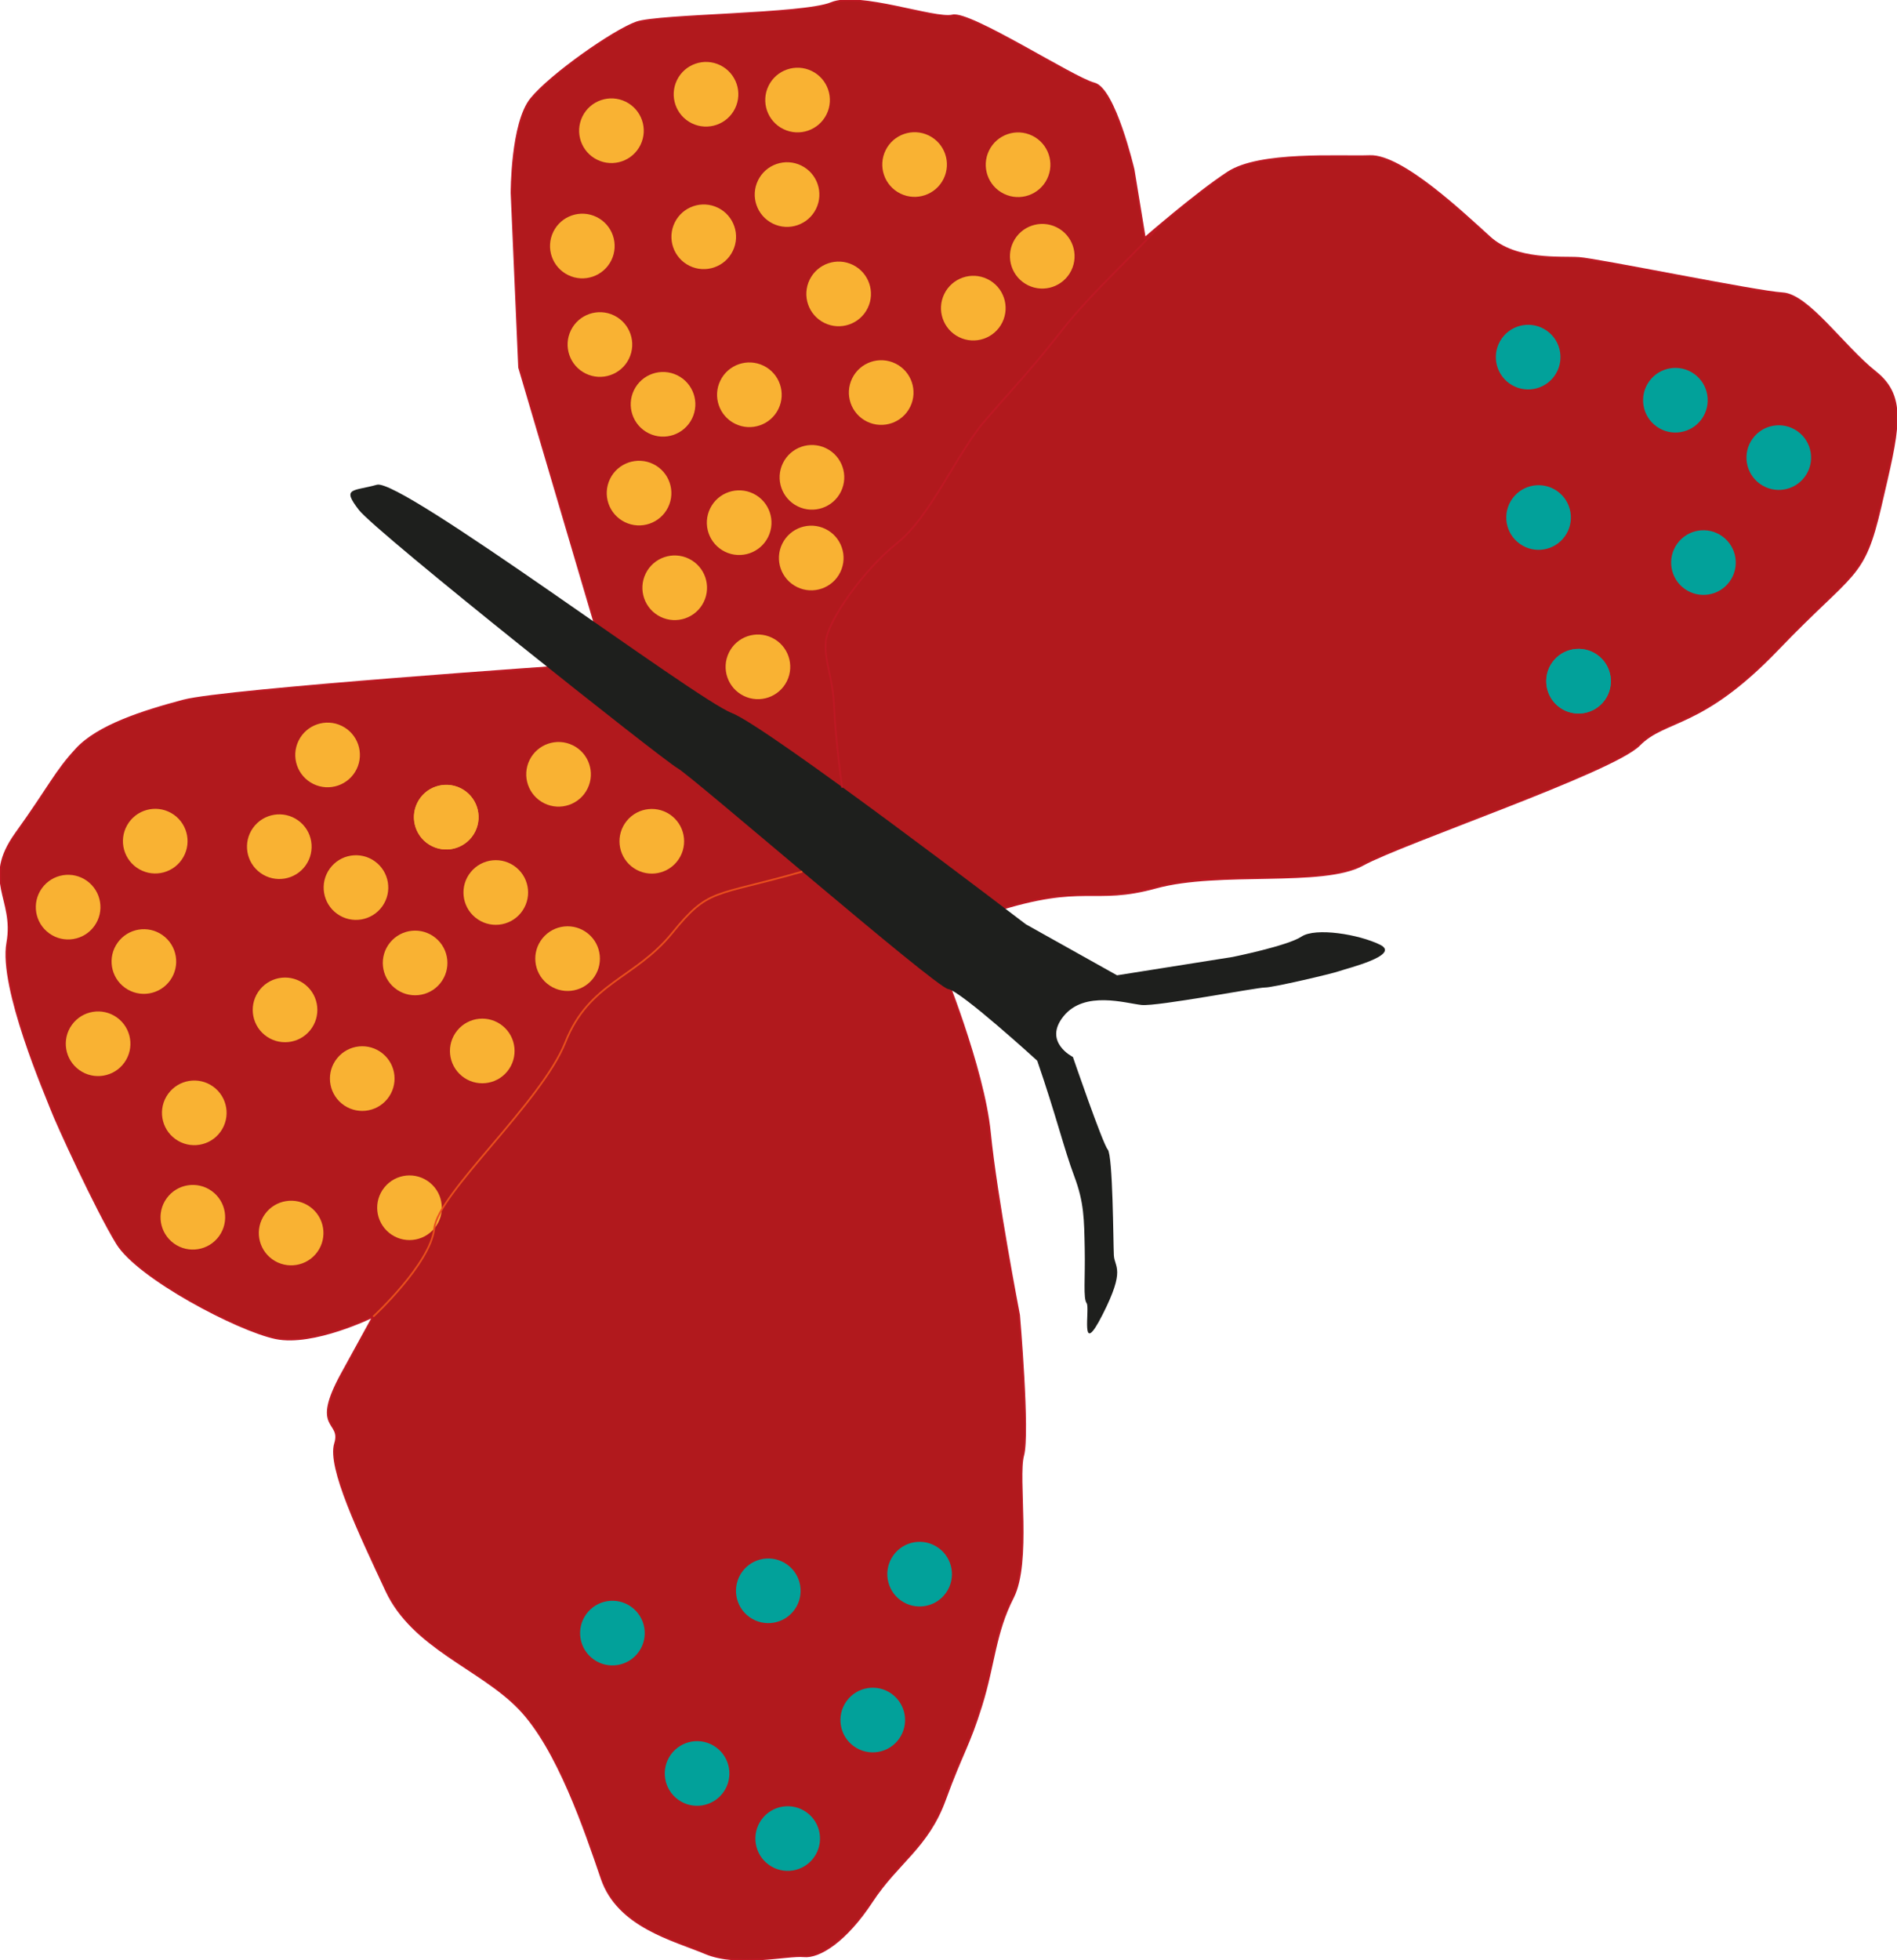 <?xml version="1.0" encoding="UTF-8" standalone="no"?>
<!-- Created with Inkscape (http://www.inkscape.org/) -->

<svg
   width="95.813mm"
   height="98.958mm"
   viewBox="0 0 95.813 98.958"
   version="1.1"
   id="svg14187"
   inkscape:version="1.2.2 (b0a8486541, 2022-12-01)"
   sodipodi:docname="right_butterfly_2.svg"
   xmlns:inkscape="http://www.inkscape.org/namespaces/inkscape"
   xmlns:sodipodi="http://sodipodi.sourceforge.net/DTD/sodipodi-0.dtd"
   xmlns="http://www.w3.org/2000/svg"
   xmlns:svg="http://www.w3.org/2000/svg">
  <sodipodi:namedview
     id="namedview14189"
     pagecolor="#ffffff"
     bordercolor="#666666"
     borderopacity="1.0"
     inkscape:showpageshadow="2"
     inkscape:pageopacity="0.0"
     inkscape:pagecheckerboard="0"
     inkscape:deskcolor="#d1d1d1"
     inkscape:document-units="mm"
     showgrid="false"
     inkscape:zoom="0.69931958"
     inkscape:cx="-280.27243"
     inkscape:cy="539.81042"
     inkscape:window-width="1920"
     inkscape:window-height="1011"
     inkscape:window-x="0"
     inkscape:window-y="0"
     inkscape:window-maximized="1"
     inkscape:current-layer="layer1" />
  <g
     inkscape:label="Calque 1"
     inkscape:groupmode="layer"
     id="layer1"
     transform="translate(-179.478,-6.138)">
    <g
       id="g76"
       transform="matrix(0.353,0,0,-0.353,229.697,52.149)"
       >
      <path
         d="m 0,0 c 12.975,4.138 14.107,0.91 23.137,3.397 9.029,2.486 23.877,0.105 29.585,3.251 5.709,3.145 35.767,13.301 39.555,17.136 3.788,3.834 8.866,2.258 19.839,13.698 10.973,11.44 12.239,9.84 14.709,20.486 2.468,10.646 3.881,15.497 -0.736,19.156 -4.616,3.66 -9.648,11.066 -13.296,11.271 -3.647,0.204 -26.503,4.885 -29.142,5.055 -2.638,0.169 -8.959,-0.467 -12.73,2.93 -3.77,3.397 -12.577,11.79 -17.171,11.638 -4.593,-0.152 -15.764,0.625 -20.299,-2.329 -4.535,-2.953 -11.913,-9.385 -11.913,-9.385 l -1.605,9.776 c 0,0 -2.708,11.604 -5.638,12.327 -2.93,0.724 -17.761,10.337 -20.271,9.724 -2.509,-0.612 -13.412,3.421 -17.358,1.769 -3.945,-1.652 -24.63,-1.634 -27.858,-2.766 -3.227,-1.133 -12.234,-7.43 -15.076,-10.909 -2.842,-3.478 -2.802,-13.512 -2.802,-13.512 l 1.08,-24.922 10.856,-36.771 z"
         style="fill:#b1191d;fill-opacity:1;fill-rule:nonzero;stroke:none"
         id="path78" />
    </g>
    <g
       id="g80"
       transform="matrix(0.353,0,0,-0.353,229.697,52.149)"
       >
      <path
         d="m 0,0 c 12.975,4.138 14.107,0.91 23.137,3.397 9.029,2.486 23.877,0.105 29.585,3.251 5.709,3.145 35.767,13.301 39.555,17.136 3.788,3.834 8.866,2.258 19.839,13.698 10.973,11.44 12.239,9.84 14.709,20.486 2.468,10.646 3.881,15.497 -0.736,19.156 -4.616,3.66 -9.648,11.066 -13.296,11.271 -3.647,0.204 -26.503,4.885 -29.142,5.055 -2.638,0.169 -8.959,-0.467 -12.73,2.93 -3.77,3.397 -12.577,11.79 -17.171,11.638 -4.593,-0.152 -15.764,0.625 -20.299,-2.329 -4.535,-2.953 -11.913,-9.385 -11.913,-9.385 l -1.605,9.776 c 0,0 -2.708,11.604 -5.638,12.327 -2.93,0.724 -17.761,10.337 -20.271,9.724 -2.509,-0.612 -13.412,3.421 -17.358,1.769 -3.945,-1.652 -24.63,-1.634 -27.858,-2.766 -3.227,-1.133 -12.234,-7.43 -15.076,-10.909 -2.842,-3.478 -2.802,-13.512 -2.802,-13.512 l 1.08,-24.922 10.856,-36.771 z"
         style="fill:none;stroke:#be1823;stroke-width:0.25;stroke-linecap:butt;stroke-linejoin:miter;stroke-miterlimit:10;stroke-dasharray:none;stroke-opacity:1"
         id="path82" />
    </g>
    <g
       id="g84"
       transform="matrix(0.353,0,0,-0.353,227.024,54.855)"
       >
      <path
         d="m 0,0 c 0,0 6.023,-14.673 6.945,-23.959 0.922,-9.286 4.176,-26.111 4.176,-26.111 0,0 1.462,-16.917 0.586,-20.084 -0.875,-3.166 1.115,-15.288 -1.47,-20.331 -2.586,-5.043 -2.662,-9.473 -4.501,-15.397 -1.838,-5.924 -2.719,-6.671 -5.212,-13.506 -2.492,-6.835 -6.764,-8.942 -10.459,-14.568 -3.695,-5.627 -7.512,-8.061 -9.759,-7.827 -2.247,0.233 -9.41,-1.524 -14.035,0.417 -4.625,1.941 -12.522,3.817 -14.874,10.68 -2.352,6.862 -6.297,18.664 -11.854,24.378 -5.556,5.714 -15.171,8.658 -18.973,16.816 -3.801,8.159 -8.371,17.65 -7.32,21.035 1.05,3.385 -3.514,1.833 0.969,9.998 l 4.482,8.165 c 0,0 -8.545,-4.214 -13.95,-3.093 -5.404,1.121 -19.686,8.615 -22.704,13.541 -3.017,4.926 -8.655,17.253 -9.367,19.144 -0.712,1.891 -7.483,17.446 -6.327,23.861 1.156,6.414 -3.66,8.836 1.243,15.665 4.903,6.829 5.591,8.749 8.662,12.064 3.07,3.315 9.362,5.352 15.327,6.934 5.965,1.582 56.037,5.018 56.037,5.018 z"
         style="fill:#b1191d;fill-opacity:1;fill-rule:nonzero;stroke:none"
         id="path86" />
    </g>
    <g
       id="g88"
       transform="matrix(0.353,0,0,-0.353,227.024,54.855)"
       >
      <path
         d="m 0,0 c 0,0 6.023,-14.673 6.945,-23.959 0.922,-9.286 4.176,-26.111 4.176,-26.111 0,0 1.462,-16.917 0.586,-20.084 -0.875,-3.166 1.115,-15.288 -1.47,-20.331 -2.586,-5.043 -2.662,-9.473 -4.501,-15.397 -1.838,-5.924 -2.719,-6.671 -5.212,-13.506 -2.492,-6.835 -6.764,-8.942 -10.459,-14.568 -3.695,-5.627 -7.512,-8.061 -9.759,-7.827 -2.247,0.233 -9.41,-1.524 -14.035,0.417 -4.625,1.941 -12.522,3.817 -14.874,10.68 -2.352,6.862 -6.297,18.664 -11.854,24.378 -5.556,5.714 -15.171,8.658 -18.973,16.816 -3.801,8.159 -8.371,17.65 -7.32,21.035 1.05,3.385 -3.514,1.833 0.969,9.998 l 4.482,8.165 c 0,0 -8.545,-4.214 -13.95,-3.093 -5.404,1.121 -19.686,8.615 -22.704,13.541 -3.017,4.926 -8.655,17.253 -9.367,19.144 -0.712,1.891 -7.483,17.446 -6.327,23.861 1.156,6.414 -3.66,8.836 1.243,15.665 4.903,6.829 5.591,8.749 8.662,12.064 3.07,3.315 9.362,5.352 15.327,6.934 5.965,1.582 56.037,5.018 56.037,5.018 z"
         style="fill:none;stroke:#be1823;stroke-width:0.25;stroke-linecap:butt;stroke-linejoin:miter;stroke-miterlimit:10;stroke-dasharray:none;stroke-opacity:1"
         id="path90" />
    </g>
    <g
       id="g92"
       transform="matrix(0.353,0,0,-0.353,231.867,59.692)"
       >
      <path
         d="m 0,0 c 2.685,-7.792 3.864,-12.716 5.288,-16.498 1.424,-3.782 1.418,-6.193 1.505,-10.395 0.088,-4.202 -0.245,-7.068 0.275,-7.786 0.519,-0.718 -1.063,-8.206 2.276,-1.634 3.339,6.572 1.71,6.706 1.617,8.498 -0.093,1.792 -0.128,14.235 -0.876,15.117 -0.747,0.881 -4.984,13.237 -4.984,13.237 0,0 -4.331,2.135 -1.326,5.841 3.006,3.706 8.902,1.828 11.149,1.595 2.247,-0.234 16.652,2.533 17.662,2.498 1.01,-0.035 9.712,1.996 10.658,2.352 0.945,0.356 8.865,2.259 5.807,3.764 -3.058,1.506 -9.245,2.499 -11.236,1.168 -1.99,-1.331 -9.87,-2.918 -9.87,-2.918 L 11.417,12.218 -1.628,19.514 c 0,0 -36.969,28.267 -42.111,30.234 -5.142,1.967 -47.282,33.602 -50.738,32.633 -3.455,-0.969 -5.091,-0.365 -2.586,-3.603 2.504,-3.238 43.6,-35.847 45.584,-36.927 1.985,-1.08 36.864,-31.296 38.72,-31.594 C -10.903,9.959 0,0 0,0"
         style="fill:#1e1f1d;fill-opacity:1;fill-rule:nonzero;stroke:none"
         id="path94" />
    </g>
    <g
       id="g96"
       transform="matrix(0.353,0,0,-0.353,255.71,25.494)"
       >
      <path
         d="M 0,0 C -2.074,1.489 -2.549,4.378 -1.06,6.452 0.43,8.527 3.319,9.001 5.393,7.512 7.467,6.022 7.941,3.134 6.452,1.059 4.963,-1.015 2.074,-1.489 0,0"
         style="fill:#02a19a;fill-opacity:1;fill-rule:nonzero;stroke:none"
         id="path98" />
    </g>
    <g
       id="g100"
       transform="matrix(0.353,0,0,-0.353,256.236,33.592)"
       >
      <path
         d="M 0,0 C -2.074,1.489 -2.548,4.378 -1.059,6.452 0.43,8.527 3.319,9.001 5.393,7.512 7.467,6.022 7.941,3.134 6.452,1.059 4.963,-1.015 2.074,-1.489 0,0"
         style="fill:#02a19a;fill-opacity:1;fill-rule:nonzero;stroke:none"
         id="path102" />
    </g>
    <g
       id="g104"
       transform="matrix(0.353,0,0,-0.353,258.255,41.856)"
       >
      <path
         d="M 0,0 C -2.074,1.489 -2.548,4.378 -1.059,6.452 0.43,8.527 3.319,9.001 5.393,7.512 7.468,6.022 7.942,3.134 6.453,1.059 4.963,-1.015 2.075,-1.489 0,0"
         style="fill:#02a19a;fill-opacity:1;fill-rule:nonzero;stroke:none"
         id="path106" />
    </g>
    <g
       id="g108"
       transform="matrix(0.353,0,0,-0.353,258.255,41.856)"
       >
      <path
         d="M 0,0 C -2.074,1.489 -2.548,4.378 -1.059,6.452 0.43,8.527 3.319,9.001 5.393,7.512 7.468,6.022 7.942,3.134 6.453,1.059 4.963,-1.015 2.075,-1.489 0,0"
         style="fill:#02a19a;fill-opacity:1;fill-rule:nonzero;stroke:none"
         id="path110" />
    </g>
    <g
       id="g112"
       transform="matrix(0.353,0,0,-0.353,218.311,100.288)"
       >
      <path
         d="M 0,0 C -2.075,1.489 -2.549,4.378 -1.06,6.452 0.43,8.527 3.318,9.001 5.393,7.512 7.467,6.022 7.941,3.134 6.452,1.059 4.963,-1.015 2.074,-1.489 0,0"
         style="fill:#02a19a;fill-opacity:1;fill-rule:nonzero;stroke:none"
         id="path114" />
    </g>
    <g
       id="g116"
       transform="matrix(0.353,0,0,-0.353,209.458,89.915)"
       >
      <path
         d="M 0,0 C -2.074,1.489 -2.548,4.378 -1.059,6.452 0.43,8.527 3.319,9.001 5.393,7.512 7.467,6.022 7.942,3.134 6.453,1.059 4.963,-1.015 2.074,-1.489 0,0"
         style="fill:#02a19a;fill-opacity:1;fill-rule:nonzero;stroke:none"
         id="path118" />
    </g>
    <g
       id="g120"
       transform="matrix(0.353,0,0,-0.353,193.231,69.717)"
       >
      <path
         d="M 0,0 C -2.074,1.489 -2.549,4.378 -1.06,6.452 0.43,8.527 3.319,9.001 5.393,7.512 7.467,6.022 7.941,3.134 6.452,1.059 4.963,-1.015 2.074,-1.489 0,0"
         style="fill:#f9b233;fill-opacity:1;fill-rule:nonzero;stroke:none"
         id="path122" />
    </g>
    <g
       id="g124"
       transform="matrix(0.353,0,0,-0.353,188.339,63.649)"
       >
      <path
         d="M 0,0 C -2.074,1.489 -2.549,4.378 -1.06,6.452 0.43,8.527 3.319,9.001 5.393,7.512 7.467,6.022 7.941,3.134 6.452,1.059 4.963,-1.015 2.074,-1.489 0,0"
         style="fill:#f9b233;fill-opacity:1;fill-rule:nonzero;stroke:none"
         id="path126" />
    </g>
    <g
       id="g128"
       transform="matrix(0.353,0,0,-0.353,188.266,68.92)"
       >
      <path
         d="M 0,0 C -2.074,1.489 -2.548,4.378 -1.059,6.452 0.43,8.527 3.319,9.001 5.394,7.512 7.468,6.022 7.942,3.134 6.453,1.059 4.963,-1.015 2.075,-1.489 0,0"
         style="fill:#f9b233;fill-opacity:1;fill-rule:nonzero;stroke:none"
         id="path130" />
    </g>
    <g
       id="g132"
       transform="matrix(0.353,0,0,-0.353,185.793,56.009)"
       >
      <path
         d="M 0,0 C -2.074,1.489 -2.548,4.378 -1.059,6.452 0.43,8.527 3.319,9.001 5.393,7.512 7.467,6.022 7.942,3.134 6.453,1.059 4.963,-1.015 2.074,-1.489 0,0"
         style="fill:#f9b233;fill-opacity:1;fill-rule:nonzero;stroke:none"
         id="path134" />
    </g>
    <g
       id="g136"
       transform="matrix(0.353,0,0,-0.353,181.967,53.263)"
       >
      <path
         d="M 0,0 C -2.074,1.489 -2.548,4.378 -1.059,6.452 0.43,8.527 3.319,9.001 5.393,7.512 7.467,6.022 7.942,3.134 6.453,1.059 4.963,-1.015 2.074,-1.489 0,0"
         style="fill:#f9b233;fill-opacity:1;fill-rule:nonzero;stroke:none"
         id="path138" />
    </g>
    <g
       id="g140"
       transform="matrix(0.353,0,0,-0.353,183.481,60.161)"
       >
      <path
         d="M 0,0 C -2.074,1.489 -2.549,4.378 -1.06,6.452 0.43,8.527 3.319,9.001 5.393,7.512 7.467,6.022 7.941,3.134 6.452,1.059 4.963,-1.015 2.074,-1.489 0,0"
         style="fill:#f9b233;fill-opacity:1;fill-rule:nonzero;stroke:none"
         id="path142" />
    </g>
    <g
       id="g144"
       transform="matrix(0.353,0,0,-0.353,192.633,50.211)"
       >
      <path
         d="M 0,0 C -2.074,1.489 -2.548,4.378 -1.059,6.452 0.43,8.527 3.319,9.001 5.394,7.512 7.468,6.022 7.942,3.134 6.453,1.059 4.963,-1.015 2.075,-1.489 0,0"
         style="fill:#f9b233;fill-opacity:1;fill-rule:nonzero;stroke:none"
         id="path146" />
    </g>
    <g
       id="g148"
       transform="matrix(0.353,0,0,-0.353,196.505,52.275)"
       >
      <path
         d="M 0,0 C -2.074,1.489 -2.548,4.378 -1.059,6.452 0.43,8.527 3.319,9.001 5.393,7.512 7.467,6.022 7.942,3.134 6.453,1.059 4.963,-1.015 2.074,-1.489 0,0"
         style="fill:#f9b233;fill-opacity:1;fill-rule:nonzero;stroke:none"
         id="path150" />
    </g>
    <g
       id="g152"
       transform="matrix(0.353,0,0,-0.353,192.842,58.389)"
       >
      <path
         d="M 0,0 C -1.977,1.616 -2.27,4.529 -0.653,6.506 0.963,8.483 3.875,8.776 5.853,7.159 7.83,5.543 8.122,2.63 6.506,0.653 4.89,-1.324 1.977,-1.616 0,0"
         style="fill:#f9b233;fill-opacity:1;fill-rule:nonzero;stroke:none"
         id="path154" />
    </g>
    <g
       id="g156"
       transform="matrix(0.353,0,0,-0.353,199.411,56.019)"
       >
      <path
         d="M 0,0 C -1.977,1.616 -2.27,4.529 -0.653,6.506 0.963,8.483 3.875,8.776 5.853,7.159 7.83,5.543 8.122,2.63 6.506,0.653 4.89,-1.324 1.977,-1.616 0,0"
         style="fill:#f9b233;fill-opacity:1;fill-rule:nonzero;stroke:none"
         id="path158" />
    </g>
    <g
       id="g160"
       transform="matrix(0.353,0,0,-0.353,203.486,52.462)"
       >
      <path
         d="M 0,0 C -1.977,1.616 -2.27,4.529 -0.653,6.506 0.963,8.483 3.876,8.776 5.853,7.159 7.83,5.543 8.122,2.63 6.506,0.653 4.89,-1.324 1.977,-1.616 0,0"
         style="fill:#f9b233;fill-opacity:1;fill-rule:nonzero;stroke:none"
         id="path162" />
    </g>
    <g
       id="g164"
       transform="matrix(0.353,0,0,-0.353,211.366,49.876)"
       >
      <path
         d="M 0,0 C -1.977,1.616 -2.27,4.529 -0.653,6.506 0.963,8.483 3.875,8.776 5.853,7.159 7.83,5.543 8.122,2.63 6.506,0.653 4.89,-1.324 1.977,-1.616 0,0"
         style="fill:#f9b233;fill-opacity:1;fill-rule:nonzero;stroke:none"
         id="path166" />
    </g>
    <g
       id="g168"
       transform="matrix(0.353,0,0,-0.353,186.515,50.026)"
       >
      <path
         d="M 0,0 C -2.222,1.258 -3.004,4.079 -1.746,6.301 -0.488,8.524 2.333,9.305 4.556,8.047 6.778,6.789 7.56,3.968 6.301,1.746 5.043,-0.477 2.222,-1.258 0,0"
         style="fill:#f9b233;fill-opacity:1;fill-rule:nonzero;stroke:none"
         id="path170" />
    </g>
    <g
       id="g172"
       transform="matrix(0.353,0,0,-0.353,202.803,60.462)"
       >
      <path
         d="M 0,0 C -1.977,1.616 -2.27,4.529 -0.653,6.506 0.963,8.483 3.876,8.776 5.853,7.159 7.83,5.543 8.122,2.63 6.506,0.653 4.89,-1.324 1.977,-1.616 0,0"
         style="fill:#f9b233;fill-opacity:1;fill-rule:nonzero;stroke:none"
         id="path174" />
    </g>
    <g
       id="g176"
       transform="matrix(0.353,0,0,-0.353,207.113,55.801)"
       >
      <path
         d="M 0,0 C -1.977,1.616 -2.27,4.529 -0.653,6.506 0.962,8.483 3.875,8.776 5.853,7.159 7.83,5.543 8.122,2.63 6.506,0.653 4.89,-1.324 1.977,-1.616 0,0"
         style="fill:#f9b233;fill-opacity:1;fill-rule:nonzero;stroke:none"
         id="path178" />
    </g>
    <g
       id="g180"
       transform="matrix(0.353,0,0,-0.353,196.741,61.857)"
       >
      <path
         d="M 0,0 C -1.977,1.616 -2.27,4.529 -0.653,6.506 0.962,8.483 3.875,8.776 5.853,7.159 7.83,5.543 8.122,2.63 6.506,0.653 4.89,-1.324 1.977,-1.616 0,0"
         style="fill:#f9b233;fill-opacity:1;fill-rule:nonzero;stroke:none"
         id="path182" />
    </g>
    <g
       id="g184"
       transform="matrix(0.353,0,0,-0.353,199.128,68.378)"
       >
      <path
         d="M 0,0 C -1.977,1.616 -2.27,4.529 -0.653,6.506 0.963,8.483 3.875,8.776 5.853,7.159 7.83,5.543 8.122,2.63 6.506,0.653 4.89,-1.324 1.977,-1.616 0,0"
         style="fill:#f9b233;fill-opacity:1;fill-rule:nonzero;stroke:none"
         id="path186" />
    </g>
    <g
       id="g188"
       transform="matrix(0.353,0,0,-0.353,201.299,48.86)"
       >
      <path
         d="M 0,0 C -2.293,1.124 -3.241,3.894 -2.117,6.187 -0.993,8.48 1.777,9.427 4.07,8.304 6.363,7.18 7.311,4.41 6.187,2.117 5.063,-0.176 2.293,-1.124 0,0"
         style="fill:#f9b233;fill-opacity:1;fill-rule:nonzero;stroke:none"
         id="path190" />
    </g>
    <g
       id="g192"
       transform="matrix(0.353,0,0,-0.353,201.299,48.86)"
       >
      <path
         d="M 0,0 C -2.293,1.124 -3.241,3.894 -2.117,6.187 -0.993,8.48 1.777,9.427 4.07,8.304 6.363,7.18 7.311,4.41 6.187,2.117 5.063,-0.176 2.293,-1.124 0,0"
         style="fill:#f9b233;fill-opacity:1;fill-rule:nonzero;stroke:none"
         id="path194" />
    </g>
    <g
       id="g196"
       transform="matrix(0.353,0,0,-0.353,206.971,46.697)"
       >
      <path
         d="M 0,0 C -2.293,1.124 -3.241,3.894 -2.117,6.187 -0.993,8.48 1.777,9.427 4.07,8.304 6.363,7.18 7.311,4.41 6.187,2.117 5.063,-0.176 2.293,-1.124 0,0"
         style="fill:#f9b233;fill-opacity:1;fill-rule:nonzero;stroke:none"
         id="path198" />
    </g>
    <g
       id="g200"
       transform="matrix(0.353,0,0,-0.353,195.305,45.719)"
       >
      <path
         d="M 0,0 C -2.293,1.124 -3.241,3.894 -2.117,6.187 -0.993,8.48 1.777,9.427 4.07,8.304 6.363,7.18 7.311,4.41 6.187,2.117 5.063,-0.176 2.293,-1.124 0,0"
         style="fill:#f9b233;fill-opacity:1;fill-rule:nonzero;stroke:none"
         id="path202" />
    </g>
    <g
       id="g204"
       transform="matrix(0.353,0,0,-0.353,208.172,20.025)"
       >
      <path
         d="M 0,0 C -2.293,1.124 -3.241,3.894 -2.117,6.187 -0.993,8.48 1.776,9.427 4.069,8.304 6.362,7.18 7.311,4.41 6.187,2.117 5.062,-0.176 2.293,-1.124 0,0"
         style="fill:#f9b233;fill-opacity:1;fill-rule:nonzero;stroke:none"
         id="path206" />
    </g>
    <g
       id="g208"
       transform="matrix(0.353,0,0,-0.353,209.06,24.998)"
       >
      <path
         d="M 0,0 C -2.293,1.124 -3.241,3.894 -2.117,6.187 -0.993,8.48 1.777,9.427 4.07,8.304 6.363,7.18 7.311,4.41 6.187,2.117 5.063,-0.176 2.293,-1.124 0,0"
         style="fill:#f9b233;fill-opacity:1;fill-rule:nonzero;stroke:none"
         id="path210" />
    </g>
    <g
       id="g212"
       transform="matrix(0.353,0,0,-0.353,212.248,28.016)"
       >
      <path
         d="M 0,0 C -2.293,1.124 -3.241,3.894 -2.117,6.187 -0.993,8.48 1.776,9.427 4.069,8.304 6.362,7.18 7.31,4.41 6.187,2.117 5.062,-0.176 2.293,-1.124 0,0"
         style="fill:#f9b233;fill-opacity:1;fill-rule:nonzero;stroke:none"
         id="path214" />
    </g>
    <g
       id="g216"
       transform="matrix(0.353,0,0,-0.353,209.642,14.204)"
       >
      <path
         d="M 0,0 C -2.293,1.124 -3.241,3.894 -2.117,6.187 -0.993,8.48 1.777,9.427 4.07,8.304 6.363,7.18 7.311,4.41 6.187,2.117 5.063,-0.176 2.293,-1.124 0,0"
         style="fill:#f9b233;fill-opacity:1;fill-rule:nonzero;stroke:none"
         id="path218" />
    </g>
    <g
       id="g220"
       transform="matrix(0.353,0,0,-0.353,214.419,12.363)"
       >
      <path
         d="M 0,0 C -2.293,1.124 -3.241,3.894 -2.117,6.187 -0.993,8.48 1.777,9.427 4.07,8.304 6.363,7.18 7.311,4.41 6.187,2.117 5.063,-0.176 2.293,-1.124 0,0"
         style="fill:#f9b233;fill-opacity:1;fill-rule:nonzero;stroke:none"
         id="path222" />
    </g>
    <g
       id="g224"
       transform="matrix(0.353,0,0,-0.353,219.043,12.655)"
       >
      <path
         d="M 0,0 C -2.293,1.124 -3.241,3.894 -2.117,6.187 -0.993,8.48 1.777,9.427 4.07,8.304 6.363,7.18 7.311,4.41 6.187,2.117 5.063,-0.176 2.293,-1.124 0,0"
         style="fill:#f9b233;fill-opacity:1;fill-rule:nonzero;stroke:none"
         id="path226" />
    </g>
    <g
       id="g228"
       transform="matrix(0.353,0,0,-0.353,214.304,19.559)"
       >
      <path
         d="M 0,0 C -2.293,1.124 -3.241,3.894 -2.117,6.187 -0.993,8.48 1.777,9.427 4.07,8.304 6.363,7.18 7.311,4.41 6.187,2.117 5.063,-0.176 2.293,-1.124 0,0"
         style="fill:#f9b233;fill-opacity:1;fill-rule:nonzero;stroke:none"
         id="path230" />
    </g>
    <g
       id="g232"
       transform="matrix(0.353,0,0,-0.353,211.037,32.499)"
       >
      <path
         d="M 0,0 C -2.293,1.124 -3.241,3.894 -2.117,6.187 -0.993,8.48 1.776,9.427 4.069,8.304 6.362,7.18 7.311,4.41 6.187,2.117 5.062,-0.176 2.293,-1.124 0,0"
         style="fill:#f9b233;fill-opacity:1;fill-rule:nonzero;stroke:none"
         id="path234" />
    </g>
    <g
       id="g236"
       transform="matrix(0.353,0,0,-0.353,212.838,37.279)"
       >
      <path
         d="M 0,0 C -2.293,1.124 -3.241,3.894 -2.117,6.187 -0.993,8.48 1.776,9.427 4.069,8.304 6.362,7.18 7.31,4.41 6.187,2.117 5.062,-0.176 2.293,-1.124 0,0"
         style="fill:#f9b233;fill-opacity:1;fill-rule:nonzero;stroke:none"
         id="path238" />
    </g>
    <g
       id="g240"
       transform="matrix(0.353,0,0,-0.353,217.041,41.271)"
       >
      <path
         d="M 0,0 C -2.293,1.124 -3.241,3.894 -2.117,6.187 -0.993,8.48 1.776,9.427 4.069,8.304 6.362,7.18 7.31,4.41 6.187,2.117 5.062,-0.176 2.293,-1.124 0,0"
         style="fill:#f9b233;fill-opacity:1;fill-rule:nonzero;stroke:none"
         id="path242" />
    </g>
    <g
       id="g244"
       transform="matrix(0.353,0,0,-0.353,216.093,33.992)"
       >
      <path
         d="M 0,0 C -2.293,1.124 -3.241,3.894 -2.117,6.187 -0.993,8.48 1.777,9.427 4.07,8.304 6.363,7.18 7.311,4.41 6.187,2.117 5.063,-0.176 2.293,-1.124 0,0"
         style="fill:#f9b233;fill-opacity:1;fill-rule:nonzero;stroke:none"
         id="path246" />
    </g>
    <g
       id="g248"
       transform="matrix(0.353,0,0,-0.353,216.609,27.535)"
       >
      <path
         d="M 0,0 C -2.293,1.124 -3.241,3.894 -2.117,6.187 -0.993,8.48 1.777,9.427 4.07,8.304 6.363,7.18 7.311,4.41 6.187,2.117 5.063,-0.176 2.293,-1.124 0,0"
         style="fill:#f9b233;fill-opacity:1;fill-rule:nonzero;stroke:none"
         id="path250" />
    </g>
    <g
       id="g252"
       transform="matrix(0.353,0,0,-0.353,219.769,31.703)"
       >
      <path
         d="M 0,0 C -2.293,1.124 -3.241,3.894 -2.117,6.187 -0.993,8.48 1.777,9.427 4.07,8.304 6.363,7.18 7.311,4.41 6.187,2.117 5.063,-0.176 2.293,-1.124 0,0"
         style="fill:#f9b233;fill-opacity:1;fill-rule:nonzero;stroke:none"
         id="path254" />
    </g>
    <g
       id="g256"
       transform="matrix(0.353,0,0,-0.353,219.734,35.776)"
       >
      <path
         d="M 0,0 C -2.293,1.124 -3.241,3.894 -2.117,6.187 -0.993,8.48 1.777,9.427 4.07,8.304 6.363,7.18 7.311,4.41 6.187,2.117 5.063,-0.176 2.293,-1.124 0,0"
         style="fill:#f9b233;fill-opacity:1;fill-rule:nonzero;stroke:none"
         id="path258" />
    </g>
    <g
       id="g260"
       transform="matrix(0.353,0,0,-0.353,218.512,17.427)"
       >
      <path
         d="M 0,0 C -2.293,1.124 -3.241,3.894 -2.117,6.187 -0.993,8.48 1.777,9.427 4.07,8.304 6.363,7.18 7.311,4.41 6.187,2.117 5.063,-0.176 2.293,-1.124 0,0"
         style="fill:#f9b233;fill-opacity:1;fill-rule:nonzero;stroke:none"
         id="path262" />
    </g>
    <g
       id="g264"
       transform="matrix(0.353,0,0,-0.353,221.118,22.443)"
       >
      <path
         d="M 0,0 C -2.293,1.124 -3.241,3.894 -2.117,6.187 -0.993,8.48 1.776,9.427 4.069,8.304 6.362,7.18 7.31,4.41 6.187,2.117 5.062,-0.176 2.293,-1.124 0,0"
         style="fill:#f9b233;fill-opacity:1;fill-rule:nonzero;stroke:none"
         id="path266" />
    </g>
    <g
       id="g268"
       transform="matrix(0.353,0,0,-0.353,227.919,23.161)"
       >
      <path
         d="M 0,0 C -2.293,1.124 -3.241,3.894 -2.117,6.187 -0.993,8.48 1.777,9.427 4.07,8.304 6.363,7.18 7.311,4.41 6.187,2.117 5.063,-0.176 2.293,-1.124 0,0"
         style="fill:#f9b233;fill-opacity:1;fill-rule:nonzero;stroke:none"
         id="path270" />
    </g>
    <g
       id="g272"
       transform="matrix(0.353,0,0,-0.353,223.267,27.423)"
       >
      <path
         d="M 0,0 C -2.293,1.124 -3.241,3.894 -2.117,6.187 -0.993,8.48 1.777,9.427 4.07,8.304 6.363,7.18 7.311,4.41 6.187,2.117 5.063,-0.176 2.293,-1.124 0,0"
         style="fill:#f9b233;fill-opacity:1;fill-rule:nonzero;stroke:none"
         id="path274" />
    </g>
    <g
       id="g276"
       transform="matrix(0.353,0,0,-0.353,224.954,15.911)"
       >
      <path
         d="M 0,0 C -2.293,1.124 -3.241,3.894 -2.117,6.187 -0.993,8.48 1.777,9.427 4.07,8.304 6.363,7.18 7.311,4.41 6.187,2.117 5.063,-0.176 2.293,-1.124 0,0"
         style="fill:#f9b233;fill-opacity:1;fill-rule:nonzero;stroke:none"
         id="path278" />
    </g>
    <g
       id="g280"
       transform="matrix(0.353,0,0,-0.353,230.18,15.921)"
       >
      <path
         d="M 0,0 C -2.293,1.124 -3.241,3.894 -2.117,6.187 -0.993,8.48 1.777,9.427 4.07,8.304 6.363,7.18 7.311,4.41 6.187,2.117 5.063,-0.176 2.293,-1.124 0,0"
         style="fill:#f9b233;fill-opacity:1;fill-rule:nonzero;stroke:none"
         id="path282" />
    </g>
    <g
       id="g284"
       transform="matrix(0.353,0,0,-0.353,231.402,20.541)"
       >
      <path
         d="M 0,0 C -2.293,1.124 -3.241,3.894 -2.117,6.187 -0.993,8.48 1.777,9.427 4.07,8.304 6.363,7.18 7.311,4.41 6.187,2.117 5.063,-0.176 2.293,-1.124 0,0"
         style="fill:#f9b233;fill-opacity:1;fill-rule:nonzero;stroke:none"
         id="path286" />
    </g>
    <g
       id="g288"
       transform="matrix(0.353,0,0,-0.353,217.331,87.78)"
       >
      <path
         d="M 0,0 C -2.074,1.489 -2.549,4.378 -1.06,6.452 0.43,8.527 3.319,9.001 5.393,7.512 7.467,6.022 7.941,3.134 6.452,1.059 4.963,-1.015 2.074,-1.489 0,0"
         style="fill:#02a19a;fill-opacity:1;fill-rule:nonzero;stroke:none"
         id="path290" />
    </g>
    <g
       id="g292"
       transform="matrix(0.353,0,0,-0.353,224.974,86.939)"
       >
      <path
         d="M 0,0 C -2.074,1.489 -2.548,4.378 -1.059,6.452 0.43,8.527 3.319,9.001 5.393,7.512 7.468,6.022 7.942,3.134 6.453,1.059 4.963,-1.015 2.074,-1.489 0,0"
         style="fill:#02a19a;fill-opacity:1;fill-rule:nonzero;stroke:none"
         id="path294" />
    </g>
    <g
       id="g296"
       transform="matrix(0.353,0,0,-0.353,222.607,94.305)"
       >
      <path
         d="M 0,0 C -2.075,1.489 -2.549,4.378 -1.06,6.452 0.43,8.527 3.318,9.001 5.393,7.512 7.467,6.022 7.941,3.134 6.452,1.059 4.963,-1.015 2.074,-1.489 0,0"
         style="fill:#02a19a;fill-opacity:1;fill-rule:nonzero;stroke:none"
         id="path298" />
    </g>
    <g
       id="g300"
       transform="matrix(0.353,0,0,-0.353,213.734,97.002)"
       >
      <path
         d="M 0,0 C -2.074,1.489 -2.548,4.378 -1.059,6.452 0.43,8.527 3.319,9.001 5.393,7.512 7.467,6.022 7.942,3.134 6.453,1.059 4.963,-1.015 2.074,-1.489 0,0"
         style="fill:#02a19a;fill-opacity:1;fill-rule:nonzero;stroke:none"
         id="path302" />
    </g>
    <g
       id="g304"
       transform="matrix(0.353,0,0,-0.353,264.563,35.867)"
       >
      <path
         d="M 0,0 C -2.074,1.489 -2.548,4.378 -1.059,6.452 0.43,8.527 3.319,9.001 5.393,7.512 7.467,6.022 7.942,3.134 6.453,1.059 4.963,-1.015 2.074,-1.489 0,0"
         style="fill:#02a19a;fill-opacity:1;fill-rule:nonzero;stroke:none"
         id="path306" />
    </g>
    <g
       id="g308"
       transform="matrix(0.353,0,0,-0.353,268.368,30.567)"
       >
      <path
         d="M 0,0 C -2.074,1.489 -2.548,4.378 -1.059,6.452 0.43,8.527 3.319,9.001 5.393,7.512 7.468,6.022 7.942,3.134 6.453,1.059 4.963,-1.015 2.074,-1.489 0,0"
         style="fill:#02a19a;fill-opacity:1;fill-rule:nonzero;stroke:none"
         id="path310" />
    </g>
    <g
       id="g312"
       transform="matrix(0.353,0,0,-0.353,263.147,27.67)"
       >
      <path
         d="M 0,0 C -2.075,1.489 -2.549,4.378 -1.06,6.452 0.43,8.527 3.318,9.001 5.393,7.512 7.467,6.022 7.941,3.134 6.452,1.059 4.963,-1.015 2.074,-1.489 0,0"
         style="fill:#02a19a;fill-opacity:1;fill-rule:nonzero;stroke:none"
         id="path314" />
    </g>
    <g
       id="g316"
       transform="matrix(0.353,0,0,-0.353,238.017,17.559)"
       >
      <path
         d="m 0,0 c -2.963,-3.504 -9.623,-9.417 -13.936,-14.944 -4.313,-5.527 -6.893,-8.159 -10.943,-12.84 -4.051,-4.681 -7.787,-13.728 -12.584,-17.528 -4.798,-3.799 -9.951,-11.139 -10.208,-14.059 -0.258,-2.919 1.017,-4.988 1.196,-9.542 0.181,-4.555 1.141,-11.388 1.141,-11.388"
         style="fill:none;stroke:#be1823;stroke-width:0.25;stroke-linecap:butt;stroke-linejoin:miter;stroke-miterlimit:10;stroke-dasharray:none;stroke-opacity:1"
         id="path318" />
    </g>
    <g
       id="g320"
       transform="matrix(0.353,0,0,-0.353,220.003,50.142)"
       >
      <path
         d="m 0,0 c -12.813,-3.669 -13.326,-2.266 -18.637,-8.801 -5.312,-6.535 -11.861,-7.008 -15.269,-15.6 -3.409,-8.591 -18.229,-21.597 -18.762,-26.639 -0.534,-5.042 -8.729,-12.612 -8.729,-12.612"
         style="fill:none;stroke:#e94f1d;stroke-width:0.25;stroke-linecap:butt;stroke-linejoin:miter;stroke-miterlimit:10;stroke-dasharray:none;stroke-opacity:1"
         id="path322" />
    </g>
  </g>
</svg>
